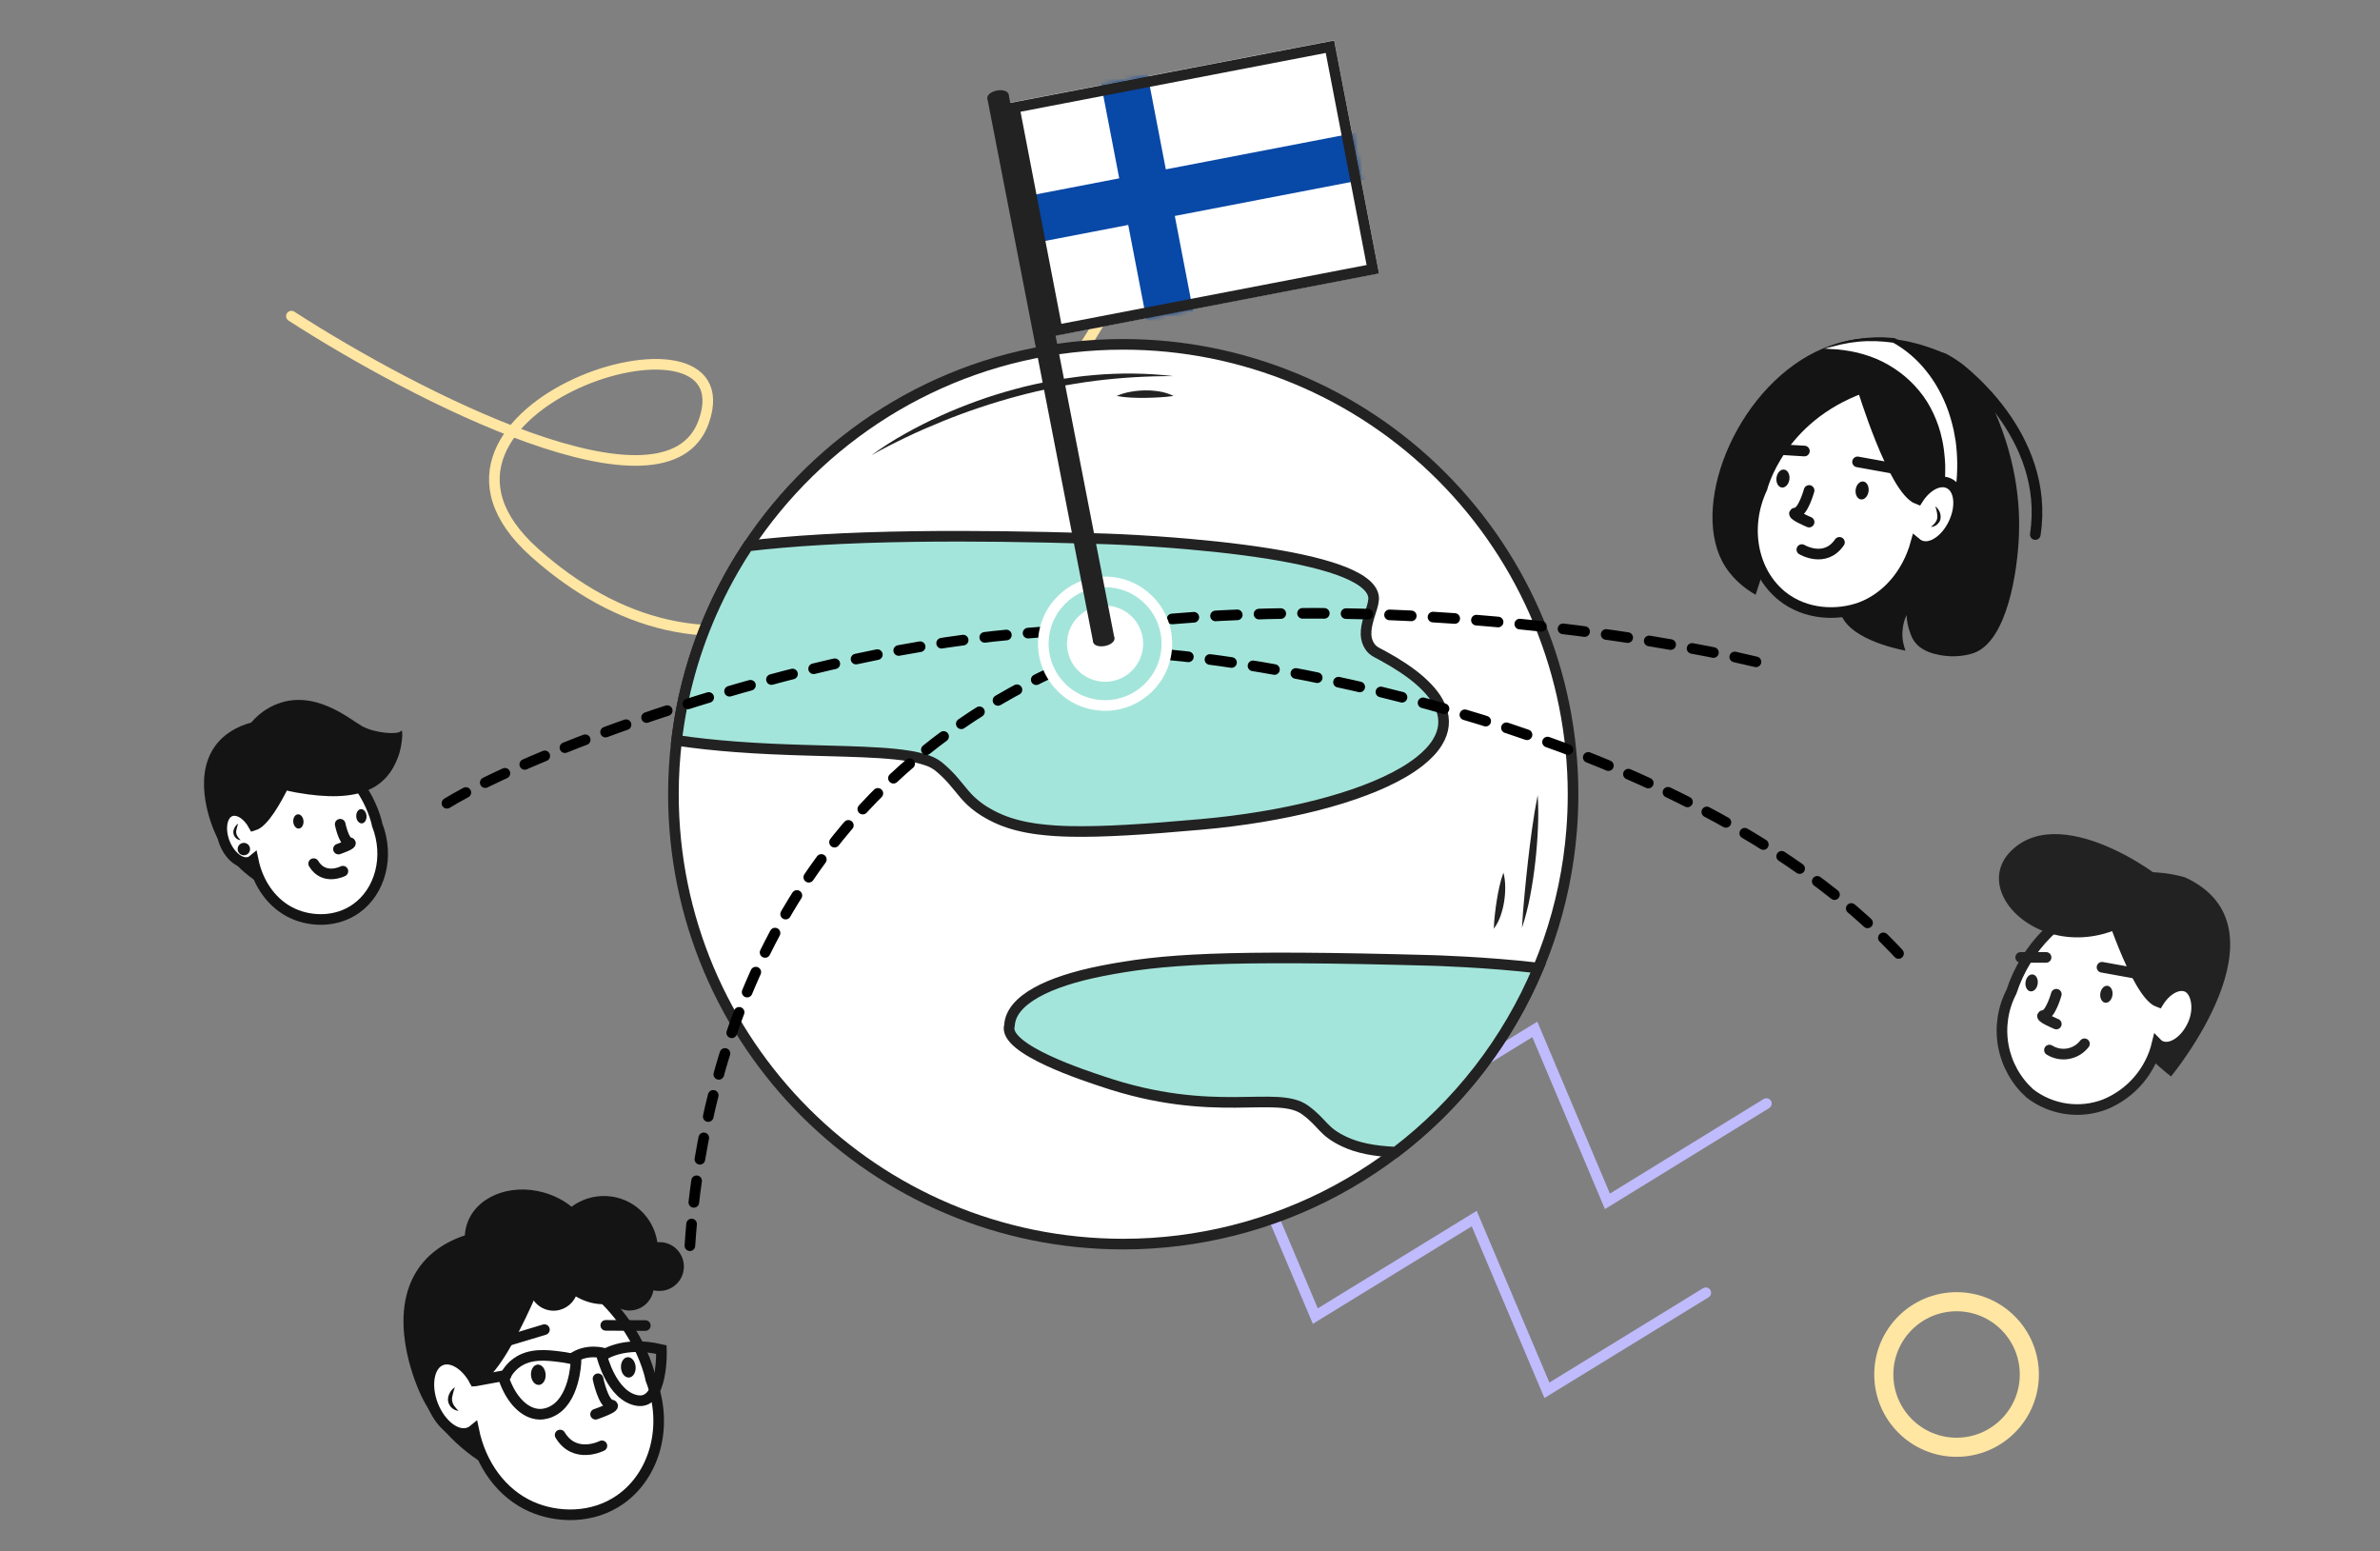 <?xml version="1.0" encoding="UTF-8"?> <svg xmlns="http://www.w3.org/2000/svg" width="560" height="365" viewBox="0 0 560 365" fill="none"><rect x="0" y="0" width="560" height="365" fill="#808080" stroke="none"/><g clip-path="url(#clip0_6571_14486)"><path d="M68.569 74.374C97.341 92.948 157.032 123.894 165.629 99.082C176.374 68.068 87.838 96.259 125.875 130.092C163.911 163.925 217.513 157.71 272.235 51.522" stroke="#FFE6A3" stroke-width="2.5" stroke-linecap="round"></path><path d="M269.236 247.73L306.644 224.725L323.727 265.181L361.134 242.177L378.217 282.633L415.624 259.628" stroke="#BFBBFC" stroke-width="2.5" stroke-miterlimit="10" stroke-linecap="round"></path><path d="M255 292.179L292.386 269.241L309.49 309.63L346.876 286.693L363.981 327.082L401.366 304.144" stroke="#BFBBFC" stroke-width="2.5" stroke-miterlimit="10" stroke-linecap="round"></path><path d="M370.13 186.852C370.13 189.704 370.018 192.53 369.794 195.329C368.395 213.1 362.505 230.225 352.675 245.096C343.033 259.724 329.91 271.73 314.484 280.037C299.058 288.344 281.812 292.693 264.292 292.693C205.838 292.693 158.453 245.306 158.453 186.852C158.452 182.617 158.703 178.386 159.207 174.182C159.274 173.612 159.348 173.046 159.424 172.481C161.557 156.74 167.228 141.686 176.011 128.45C178.051 125.373 180.25 122.404 182.599 119.556C202.012 96.019 231.4 81.013 264.292 81.013C292.362 81.013 319.282 92.164 339.131 112.013C358.98 131.861 370.13 158.782 370.13 186.852Z" fill="white" stroke="#222222" stroke-width="2.5" stroke-miterlimit="10"></path><path d="M361.943 227.741C354.75 244.866 343.189 259.803 328.416 271.061C323.169 270.823 319.467 270.057 316.368 268.614C311.19 266.203 311.317 264.204 307.08 261.136C300.435 256.325 285.766 263.436 259.173 254.358C256.125 253.316 235.817 246.893 237.523 241.24C237.888 235.232 246.66 230.921 259.173 228.442C273.322 225.649 287.543 224.602 337.089 225.962C337.089 225.962 349.721 226.312 361.943 227.741Z" fill="#A4E5DB" stroke="#222222" stroke-width="2.5" stroke-miterlimit="10"></path><path d="M339.212 172.548C338.96 173.275 338.627 173.972 338.22 174.625C337.266 176.188 335.849 177.688 334.043 179.114C332.832 180.061 331.557 180.924 330.227 181.695C319.787 187.815 301.893 192.24 282.649 193.95C269.292 195.143 259.477 195.765 251.899 195.601C249.33 195.561 246.766 195.381 244.217 195.062C240.837 194.618 238.003 193.898 235.501 192.863C234.702 192.531 233.936 192.168 233.197 191.773C233.006 191.67 232.822 191.57 232.644 191.467C231.13 190.642 229.724 189.631 228.46 188.459C227.917 187.945 227.402 187.402 226.917 186.833C226.022 185.798 225.218 184.729 224.195 183.567C223.735 183.045 223.229 182.504 222.65 181.938C222.137 181.44 221.567 180.92 220.918 180.381C220.138 179.759 219.258 179.275 218.316 178.95C216.863 178.442 215.366 178.075 213.843 177.852C209.891 177.201 204.763 176.951 198.838 176.767C195.933 176.677 192.837 176.603 189.593 176.507C184.388 176.35 178.807 176.135 173.033 175.696C170.708 175.52 168.354 175.303 165.972 175.047C163.73 174.809 161.469 174.518 159.203 174.182C159.27 173.612 159.344 173.046 159.42 172.481C159.444 172.302 159.47 172.123 159.494 171.944C159.593 171.291 159.691 170.636 159.787 169.981C159.996 168.684 160.227 167.393 160.482 166.11C160.614 165.45 160.751 164.792 160.894 164.135C161.18 162.822 161.491 161.517 161.827 160.221C162.002 159.553 162.181 158.888 162.366 158.225C162.738 156.894 163.136 155.574 163.559 154.265C163.778 153.588 164.002 152.915 164.236 152.243C164.702 150.893 165.195 149.555 165.715 148.231C165.985 147.544 166.262 146.86 166.545 146.179C167.116 144.809 167.714 143.453 168.341 142.113C168.659 141.416 168.991 140.724 169.338 140.035C170.025 138.639 170.74 137.262 171.485 135.904C171.876 135.195 172.273 134.49 172.677 133.791C173.728 131.973 174.834 130.191 175.995 128.443C185.958 127.279 198.416 126.454 215.301 126.225C218.799 126.177 222.487 126.156 226.363 126.163C232.431 126.163 239.005 126.246 246.146 126.401C249.167 126.466 252.298 126.546 255.537 126.64C257.182 126.687 258.856 126.738 260.558 126.792C260.558 126.792 265.328 126.945 272.257 127.42C274.537 127.577 277.046 127.768 279.696 128.002C283.851 128.364 288.348 128.832 292.815 129.421C294.792 129.681 296.763 129.967 298.697 130.277C302.215 130.845 305.614 131.498 308.696 132.25C310.179 132.612 311.587 132.996 312.906 133.404C315.424 134.184 317.607 135.052 319.305 136.028C320.079 136.455 320.805 136.963 321.471 137.545C322.525 138.499 323.14 139.527 323.21 140.646C323.217 140.758 323.217 140.872 323.21 140.984C323.151 141.656 323.015 142.319 322.804 142.959C322.408 144.302 321.829 145.862 321.564 147.432C321.449 148.066 321.403 148.712 321.428 149.356V149.356C321.465 150.333 321.771 151.28 322.313 152.092C322.494 152.366 322.709 152.616 322.954 152.834C323.271 153.118 323.624 153.359 324.004 153.55C324.481 153.788 324.958 154.048 325.409 154.296C327.193 155.268 328.797 156.232 330.222 157.189C330.983 157.7 331.691 158.206 332.355 158.711C333.61 159.656 334.788 160.701 335.875 161.836C336.374 162.361 336.843 162.914 337.28 163.491C338.079 164.525 338.713 165.677 339.16 166.904C339.37 167.495 339.518 168.105 339.601 168.727C339.772 170.013 339.639 171.322 339.212 172.548V172.548Z" fill="#A4E5DB" stroke="#222222" stroke-width="2.5" stroke-miterlimit="10"></path><path d="M205.055 107.101C207.57 105.255 210.2 103.57 212.928 102.056C215.647 100.527 218.434 99.119 221.29 97.83C224.135 96.531 227.045 95.374 229.986 94.307C232.928 93.24 235.927 92.332 238.946 91.509C241.965 90.687 245.034 90.039 248.112 89.464C249.664 89.216 251.216 88.944 252.768 88.754C253.544 88.661 254.32 88.533 255.096 88.463L257.424 88.238C263.651 87.685 269.919 87.771 276.128 88.494C269.924 88.465 263.724 88.835 257.568 89.604C251.44 90.397 245.371 91.6 239.404 93.205C233.432 94.805 227.564 96.771 221.834 99.092C218.966 100.256 216.122 101.482 213.328 102.825C210.534 104.167 207.752 105.549 205.055 107.101Z" fill="#222222"></path><path d="M262.734 93.159C263.791 92.691 264.901 92.359 266.04 92.169C267.159 91.969 268.292 91.861 269.428 91.847C270.569 91.83 271.709 91.915 272.835 92.103C273.982 92.286 275.094 92.642 276.133 93.159C274.969 93.337 273.863 93.415 272.757 93.481C271.652 93.547 270.553 93.589 269.451 93.601C268.349 93.613 267.243 93.601 266.13 93.543C264.99 93.496 263.856 93.367 262.734 93.159Z" fill="#222222"></path><path d="M353.752 205.297C354.034 206.417 354.174 207.568 354.168 208.723C354.177 209.859 354.091 210.994 353.913 212.116C353.738 213.244 353.46 214.353 353.085 215.431C352.711 216.53 352.173 217.566 351.487 218.503C351.508 217.326 351.619 216.223 351.74 215.122C351.862 214.02 352.006 212.931 352.181 211.843C352.356 210.755 352.554 209.667 352.8 208.579C353.039 207.464 353.357 206.367 353.752 205.297Z" fill="#222222"></path><path d="M361.807 187.064C361.973 189.578 361.992 192.204 361.863 194.88C361.75 197.508 361.543 200.16 361.243 202.808C360.945 205.468 360.546 208.114 360.052 210.715C359.557 213.364 358.901 215.914 358.108 218.275C358.254 215.543 358.484 212.958 358.724 210.374C358.965 207.79 359.227 205.227 359.519 202.659C359.812 200.09 360.129 197.516 360.494 194.928C360.855 192.28 361.294 189.651 361.807 187.064Z" fill="#222222"></path><path d="M460.369 304C449.673 304 441 312.673 441 323.369C441 334.065 449.673 342.738 460.369 342.738C471.066 342.738 479.739 334.065 479.739 323.369C479.739 312.673 471.066 304 460.369 304ZM460.369 338.244C452.161 338.244 445.494 331.578 445.494 323.369C445.494 315.16 452.161 308.494 460.369 308.494C468.578 308.494 475.245 315.144 475.245 323.369C475.245 331.578 468.578 338.244 460.369 338.244Z" fill="#FFE6A3"></path><rect x="237.203" y="24.257" width="78.138" height="55.813" transform="rotate(-10.904 237.203 24.257)" fill="white"></rect><mask id="mask0_6571_14486" style="mask-type:luminance" maskUnits="userSpaceOnUse" x="237" y="9" width="88" height="71"><rect x="238.667" y="25.248" width="75.638" height="53.313" transform="rotate(-10.904 238.667 25.248)" fill="white" stroke="white" stroke-width="2.5"></rect></mask><g mask="url(#mask0_6571_14486)"><path fill-rule="evenodd" clip-rule="evenodd" d="M239.886 57.844L265.462 52.918L270.389 78.493L281.35 76.382L276.423 50.806L323.921 41.656L321.81 30.695L274.312 39.845L269.385 14.269L258.424 16.381L263.35 41.956L237.775 46.883L239.886 57.844Z" fill="#0848A6"></path></g><rect x="238.659" y="25.3" width="75.638" height="53.313" transform="rotate(-10.904 238.659 25.3)" stroke="#222222" stroke-width="2.5"></rect><path d="M405.224 132.059C407.266 135.929 410.413 138.396 413.093 139.928C414.029 136.993 415.007 134.058 415.943 131.123C416.07 133.292 416.666 137.035 419.26 139.885C424.62 145.755 434.275 143.33 435.679 142.99C445.632 140.523 452.905 124.402 456.138 101.604C456.606 98.499 456.946 95.224 457.244 91.863C457.499 89.056 457.669 86.206 457.797 83.271C455.16 82.08 450.821 80.421 445.632 79.784C441.251 79.231 436.274 79.401 431.128 81.145C430.49 81.357 429.852 81.612 429.214 81.868C409.52 89.949 397.695 117.597 405.224 132.059Z" fill="#141414"></path><path d="M467.871 93.607C474.677 107.431 475.272 119.128 475.06 125.466C474.762 134.653 472.21 150.689 464.554 153.581C463.575 153.964 461.491 154.474 458.939 154.389C458.046 154.347 452.431 154.134 450.262 150.646C449.837 150.008 449.539 149.158 449.454 148.902C448.816 147.201 448.646 145.712 448.603 144.691C448.22 145.5 447.795 146.691 447.667 148.222C447.455 150.391 448.008 152.135 448.348 153.071C446.136 152.645 434.184 150.136 432.908 143.586C431.929 138.524 438.31 133.675 443.754 128.486C450.9 121.723 460.045 110.919 467.871 93.607Z" fill="#141414"></path><path d="M446.557 135.504C448.599 134.951 460.509 131.421 466.506 119.001C467.399 117.129 473.907 103.178 466.931 91.566C464.081 86.887 460.168 84.378 457.829 83.187C457.829 83.187 444.473 78.678 437.2 86.079C434.35 88.971 433.627 92.417 432.861 96.202C430.139 108.92 433.967 123.935 443.41 132.867C444.643 134.058 445.792 134.951 446.557 135.504Z" fill="#141414"></path><path d="M429.206 82.081C434.651 82.294 444.434 83.995 451.324 92.587C453.749 95.607 455.237 98.797 456.173 101.817C458.215 108.538 457.279 114.365 457.066 115.599L460.171 117.002C462.128 107.942 460.895 99.095 457.322 92.077C454.642 86.845 450.644 82.592 445.71 79.997C441.329 79.444 436.352 79.614 431.205 81.358C430.482 81.613 429.844 81.826 429.206 82.081Z" fill="white"></path><path d="M429.118 82.124C429.373 82.166 429.629 82.209 429.926 82.251L430.734 82.379C431.245 82.421 431.755 82.507 432.266 82.634C432.776 82.719 433.286 82.847 433.797 82.932L435.286 83.315C437.285 83.825 439.199 84.506 441.028 85.399C444.686 87.143 447.961 89.652 450.556 92.757C451.874 94.289 453.023 95.99 453.958 97.776C454.937 99.563 455.66 101.477 456.213 103.434C456.468 104.412 456.723 105.433 456.851 106.454C457.021 107.474 457.106 108.495 457.148 109.516C457.191 110.537 457.191 111.558 457.106 112.579C457.063 113.599 456.936 114.62 456.723 115.641L456.681 115.854L456.851 115.939C457.872 116.407 458.892 116.917 459.913 117.428L460.253 117.598L460.339 117.215C461.147 113.727 461.615 110.154 461.487 106.539C461.402 102.923 460.721 99.35 459.53 95.905C458.935 94.204 458.212 92.502 457.361 90.928C456.468 89.355 455.49 87.823 454.299 86.42C453.15 85.016 451.832 83.74 450.428 82.549C449.024 81.401 447.451 80.422 445.834 79.572L445.707 79.529H445.622C444.218 79.401 442.772 79.316 441.368 79.359C439.964 79.401 438.518 79.529 437.115 79.742C435.711 79.954 434.35 80.252 432.989 80.677C432.308 80.89 431.67 81.103 430.99 81.358C430.649 81.486 430.267 81.656 429.969 81.826C429.756 81.826 429.458 81.996 429.118 82.124ZM429.288 82.081C429.629 81.954 429.969 81.868 430.309 81.783C430.649 81.698 430.905 81.613 431.245 81.528C431.925 81.358 432.606 81.188 433.244 81.018C434.605 80.72 435.966 80.507 437.327 80.38C440.092 80.125 442.857 80.252 445.536 80.635L445.324 80.55C448.344 82.209 451.023 84.506 453.193 87.228C455.362 89.908 457.063 93.013 458.254 96.245C458.85 97.862 459.318 99.563 459.701 101.264C459.871 102.115 459.998 102.966 460.168 103.859C460.253 104.71 460.381 105.603 460.424 106.454C460.551 108.197 460.551 109.941 460.466 111.685C460.381 113.429 460.126 115.173 459.828 116.917L460.296 116.704C459.275 116.279 458.212 115.811 457.191 115.343L457.319 115.641C457.489 114.62 457.574 113.557 457.659 112.536C457.701 111.515 457.701 110.452 457.701 109.431C457.659 108.41 457.574 107.347 457.446 106.326C457.404 105.816 457.319 105.305 457.234 104.795C457.148 104.284 457.063 103.774 456.936 103.263C456.51 101.222 455.83 99.223 454.937 97.309C454.043 95.394 452.938 93.566 451.576 91.949C448.897 88.674 445.366 86.079 441.496 84.421C439.539 83.612 437.54 83.017 435.456 82.634C434.435 82.464 433.372 82.294 432.351 82.209C431.84 82.166 431.33 82.124 430.777 82.124C430.522 82.124 430.267 82.081 430.054 82.124C429.799 82.039 429.543 82.081 429.288 82.081Z" fill="#141414"></path><path d="M459.696 123.127C457.782 127.168 454.209 129.465 451.657 128.274C451.36 128.146 451.062 127.934 450.807 127.721C448.85 134.867 444.044 140.566 437.791 142.906C432.304 144.905 424.818 144.692 419.246 140.184C412.44 134.654 410.229 124.19 414.61 114.833C414.61 114.833 418.608 98.329 438.216 91.226C438.216 91.226 445.532 115.343 451.275 117.427C453.274 114.28 456.294 112.664 458.505 113.684C461.1 114.833 461.61 119.086 459.696 123.127Z" fill="white" stroke="#141414" stroke-width="2.5" stroke-miterlimit="10" stroke-linecap="round"></path><path d="M416.315 105.603L424.566 106.113" stroke="#141414" stroke-width="2.5" stroke-miterlimit="10" stroke-linecap="round"></path><path d="M437.069 108.665L447.66 110.579" stroke="#141414" stroke-width="2.5" stroke-miterlimit="10" stroke-linecap="round"></path><path d="M419.232 114.694C418.394 114.581 417.841 113.546 417.998 112.382C418.154 111.218 418.961 110.365 419.799 110.478C420.637 110.591 421.19 111.626 421.033 112.79C420.877 113.954 420.07 114.806 419.232 114.694Z" fill="#141414"></path><path d="M437.861 117.499C437.023 117.387 436.47 116.352 436.627 115.188C436.783 114.024 437.59 113.171 438.428 113.284C439.266 113.396 439.818 114.431 439.662 115.596C439.506 116.76 438.699 117.612 437.861 117.499Z" fill="#141414"></path><path d="M423.965 129.295C423.965 129.295 429.41 132.57 432.812 127.593Z" fill="white"></path><path d="M423.965 129.295C423.965 129.295 429.41 132.57 432.812 127.593" stroke="#141414" stroke-width="2.5" stroke-miterlimit="10" stroke-linecap="round"></path><path d="M425.672 115.386C425.672 115.386 424.268 120.49 422.567 120.66C420.908 120.83 425.672 122.83 425.672 122.83" fill="white"></path><path d="M425.672 115.386C425.672 115.386 424.268 120.49 422.567 120.66C420.908 120.83 425.672 122.83 425.672 122.83" stroke="#141414" stroke-width="2.5" stroke-miterlimit="10" stroke-linecap="round"></path><path d="M455.367 119.129C455.367 119.129 457.919 122.446 454.346 123.978Z" fill="white"></path><path d="M455.365 119.129C455.535 119.639 455.663 120.064 455.748 120.532C455.833 121 455.875 121.426 455.833 121.808C455.79 122.234 455.62 122.574 455.365 122.957C455.237 123.127 455.067 123.297 454.897 123.467C454.727 123.637 454.514 123.765 454.344 123.978C454.599 123.935 454.854 123.893 455.11 123.807C455.322 123.68 455.62 123.595 455.79 123.382C456.003 123.212 456.173 122.999 456.343 122.744C456.428 122.617 456.471 122.489 456.513 122.361C456.556 122.234 456.598 122.064 456.598 121.936C456.683 121.383 456.556 120.788 456.343 120.32C456.088 119.852 455.79 119.426 455.365 119.129Z" fill="#141414"></path><path d="M460.771 86.546C460.771 86.546 482.507 102.284 478.891 125.763" stroke="#141414" stroke-width="2.5" stroke-miterlimit="10" stroke-linecap="round"></path><path d="M62.552 208.688C60.202 207.412 53.518 203.382 50.261 195.188C49.488 193.24 44.787 181.385 51.772 174.131C57.213 168.522 67.657 167.817 72.359 172.485C74.441 174.534 74.81 177.086 75.314 180.21C76.825 189.781 73.098 200.729 65.239 206.875C64.164 207.715 63.191 208.319 62.552 208.688Z" fill="#141414"></path><path d="M52.846 198.278C54.156 201.569 56.842 203.584 58.891 202.744C59.126 202.644 59.361 202.509 59.563 202.341C60.738 208.084 64.197 212.819 69.033 214.969C73.231 216.849 79.142 217.051 83.776 213.76C89.418 209.763 91.702 201.636 88.747 194.046C88.747 194.046 86.43 180.848 71.35 174.198C71.35 174.198 64.332 192.804 59.697 194.181C58.286 191.595 55.969 190.15 54.189 190.856C52.174 191.662 51.57 194.987 52.846 198.278Z" fill="white" stroke="#141414" stroke-width="2.5" stroke-miterlimit="10" stroke-linecap="round"></path><path d="M83.824 192.117C83.761 191.192 84.25 190.405 84.916 190.359C85.582 190.313 86.174 191.027 86.237 191.952C86.3 192.877 85.811 193.664 85.145 193.71C84.479 193.755 83.888 193.042 83.824 192.117Z" fill="#141414"></path><path d="M69 193.335C68.937 192.41 69.425 191.623 70.092 191.577C70.758 191.532 71.349 192.245 71.413 193.17C71.476 194.095 70.987 194.882 70.321 194.928C69.655 194.974 69.064 194.261 69 193.335Z" fill="#141414"></path><path d="M80.684 204.961C80.684 204.961 76.251 207.244 73.799 203.181Z" fill="white"></path><path d="M80.684 204.961C80.684 204.961 76.251 207.244 73.799 203.181" stroke="#141414" stroke-width="2.5" stroke-miterlimit="10" stroke-linecap="round"></path><path d="M80.044 193.912C80.044 193.912 80.884 198.009 82.194 198.21C83.504 198.446 79.641 199.755 79.641 199.755" fill="white"></path><path d="M80.044 193.912C80.044 193.912 80.884 198.009 82.194 198.21C83.504 198.446 79.641 199.755 79.641 199.755" stroke="#141414" stroke-width="2.5" stroke-miterlimit="10" stroke-linecap="round"></path><path d="M56.046 193.792C56.046 193.792 53.863 196.277 56.617 197.688Z" fill="white"></path><path d="M56.044 193.792C55.675 193.994 55.406 194.33 55.204 194.699C55.003 195.068 54.868 195.505 54.902 195.942C54.936 196.042 54.936 196.177 54.969 196.277C55.003 196.378 55.036 196.513 55.104 196.613C55.204 196.815 55.339 197.016 55.507 197.151C55.641 197.319 55.842 197.386 56.044 197.52C56.245 197.587 56.447 197.654 56.648 197.688C56.514 197.52 56.38 197.386 56.245 197.251C56.145 197.083 56.01 196.983 55.91 196.815C55.708 196.513 55.607 196.21 55.574 195.908C55.54 195.572 55.607 195.236 55.708 194.9C55.775 194.531 55.91 194.162 56.044 193.792Z" fill="#141414"></path><path d="M69.766 186.467C84.834 189.138 91.046 185.348 93.738 177.906C94.708 175.223 94.897 171.224 94.349 171.977C93.664 172.919 88.121 172.512 85.125 170.8C82.128 169.087 73.683 161.795 64.522 165.904C55.361 170.014 50.931 183.128 69.766 186.467Z" fill="#141414"></path><ellipse cx="1.46" cy="1.46" rx="1.46" ry="1.46" transform="matrix(-1 0 0 1 58.836 198.296)" fill="#141414"></ellipse><path d="M115.725 345.476C112.368 343.654 102.823 337.898 98.171 326.196C97.068 323.414 90.353 306.484 100.329 296.124C108.099 288.115 123.015 287.108 129.73 293.774C132.703 296.7 133.231 300.345 133.95 304.805C136.108 318.474 130.785 334.109 119.562 342.886C118.027 344.085 116.636 344.949 115.725 345.476Z" fill="#141414"></path><path d="M101.863 330.609C103.734 335.309 107.57 338.186 110.496 336.987C110.832 336.843 111.167 336.652 111.455 336.412C113.134 344.613 118.074 351.376 124.98 354.445C130.975 357.131 139.417 357.419 146.035 352.719C154.093 347.011 157.354 335.405 153.133 324.565C153.133 324.565 149.824 305.717 128.29 296.22C128.29 296.22 118.266 322.791 111.647 324.757C109.633 321.064 106.323 319.002 103.781 320.009C100.904 321.16 100.041 325.908 101.863 330.609Z" fill="white" stroke="#141414" stroke-width="2.5" stroke-miterlimit="10" stroke-linecap="round"></path><path d="M151.84 311.856L142.535 311.808" stroke="#141414" stroke-width="2.5" stroke-miterlimit="10" stroke-linecap="round"></path><path d="M128.098 312.815L116.491 316.316" stroke="#141414" stroke-width="2.5" stroke-miterlimit="10" stroke-linecap="round"></path><path d="M146.114 321.811C146.023 320.489 146.721 319.365 147.672 319.3C148.624 319.235 149.468 320.253 149.559 321.575C149.649 322.896 148.951 324.02 148 324.085C147.049 324.15 146.204 323.132 146.114 321.811Z" fill="#141414"></path><path d="M124.938 323.55C124.847 322.229 125.545 321.105 126.497 321.039C127.448 320.974 128.293 321.993 128.383 323.314C128.474 324.635 127.776 325.759 126.824 325.824C125.873 325.89 125.028 324.871 124.938 323.55Z" fill="#141414"></path><path d="M141.625 340.153C141.625 340.153 135.294 343.414 131.793 337.611Z" fill="white"></path><path d="M141.625 340.153C141.625 340.153 135.294 343.414 131.793 337.611" stroke="#141414" stroke-width="2.5" stroke-miterlimit="10" stroke-linecap="round"></path><path d="M140.711 324.374C140.711 324.374 141.91 330.225 143.781 330.513C145.651 330.849 140.136 332.719 140.136 332.719" fill="white"></path><path d="M140.711 324.374C140.711 324.374 141.91 330.225 143.781 330.513C145.651 330.849 140.136 332.719 140.136 332.719" stroke="#141414" stroke-width="2.5" stroke-miterlimit="10" stroke-linecap="round"></path><path d="M107.044 326.388C107.044 326.388 103.927 329.937 107.859 331.951Z" fill="white"></path><path d="M107.039 326.388C106.511 326.675 106.128 327.155 105.84 327.683C105.552 328.21 105.36 328.834 105.408 329.457C105.456 329.601 105.456 329.793 105.504 329.937C105.552 330.081 105.6 330.272 105.696 330.416C105.84 330.704 106.032 330.992 106.272 331.184C106.464 331.423 106.751 331.519 107.039 331.711C107.327 331.807 107.615 331.903 107.902 331.951C107.71 331.711 107.519 331.519 107.327 331.328C107.183 331.088 106.991 330.944 106.847 330.704C106.559 330.272 106.416 329.841 106.368 329.409C106.32 328.93 106.416 328.45 106.559 327.97C106.655 327.443 106.847 326.915 107.039 326.388Z" fill="#141414"></path><path d="M155.628 317.515C155.628 317.515 156.107 330.416 150.016 329.505C143.925 328.546 141.623 319.049 141.623 319.049C141.623 319.049 146.371 315.308 155.628 317.515Z" stroke="#141414" stroke-width="2.5" stroke-miterlimit="10" stroke-linecap="round"></path><path d="M118.561 324.373C120.239 329.265 123.405 332.575 126.858 332.719C128.201 332.767 129.208 332.335 129.64 332.143C135.155 329.697 135.539 320.68 135.539 319.961C134.724 319.721 133.381 319.385 131.702 319.194C128.681 318.81 124.7 318.33 121.534 320.632C120.815 321.16 119.52 322.263 118.561 324.373Z" stroke="#141414" stroke-width="2.5" stroke-miterlimit="10" stroke-linecap="round"></path><path d="M142.105 318.378C142.105 318.378 138.029 317.131 134.624 319.625Z" fill="white"></path><path d="M142.105 318.378C142.105 318.378 138.029 317.131 134.624 319.625" stroke="#141414" stroke-width="2.5" stroke-miterlimit="10" stroke-linecap="round"></path><path d="M111.74 324.901L119.078 323.558" stroke="#141414" stroke-width="2.5" stroke-miterlimit="10" stroke-linecap="round"></path><path d="M121.096 304.613C122.487 304.997 123.829 305.236 125.172 305.332C126.084 307.011 127.81 308.21 129.873 308.354C132.319 308.498 134.525 307.107 135.484 304.997C137.163 306.004 139.129 306.675 141.239 306.819C142.199 306.867 143.158 306.819 144.117 306.675C145.076 307.586 146.323 308.21 147.714 308.306C150.688 308.498 153.23 306.435 153.757 303.558C154.093 303.654 154.429 303.702 154.812 303.702C157.978 303.893 160.711 301.495 160.903 298.33C161.095 295.165 158.697 292.431 155.532 292.239C155.244 292.239 154.956 292.239 154.668 292.239C153.805 286.436 149.009 281.783 142.918 281.4C139.752 281.208 136.827 282.167 134.477 283.894C132.702 282.455 130.544 281.304 128.05 280.584C119.897 278.234 111.695 281.687 109.777 288.306C107.858 294.925 112.894 302.215 121.096 304.613Z" fill="#141414"></path><path d="M510.833 253.245C510.833 253.245 539.796 218.257 514.145 206.418C514.145 206.418 493.004 199.652 490.573 217.94C488.141 236.227 510.833 253.245 510.833 253.245Z" fill="#222222"></path><path d="M515.908 241.195C514.111 245.035 510.729 247.185 508.333 246.057C508.041 245.935 507.777 245.756 507.557 245.528C506.789 248.717 505.273 251.677 503.135 254.165C500.997 256.652 498.298 258.595 495.26 259.834C492.349 260.949 489.201 261.297 486.116 260.847C483.031 260.397 480.114 259.162 477.643 257.262C474.368 254.321 472.162 250.376 471.371 246.046C470.58 241.716 471.249 237.246 473.274 233.337C474.972 228.135 477.873 223.407 481.743 219.538C485.612 215.668 490.34 212.766 495.542 211.068C495.542 211.068 502.589 233.795 507.875 235.733C509.742 232.738 512.631 231.188 514.71 232.21C516.789 233.231 517.705 237.389 515.908 241.195Z" fill="white" stroke="#222222" stroke-width="2.5" stroke-miterlimit="10"></path><path d="M475.457 225.243H481.43" stroke="#222222" stroke-width="2.5" stroke-miterlimit="10" stroke-linecap="round"></path><path d="M494.591 227.561L504.562 229.358" stroke="#222222" stroke-width="2.5" stroke-miterlimit="10" stroke-linecap="round"></path><path d="M477.759 233.231C476.969 233.125 476.447 232.148 476.595 231.048C476.743 229.949 477.504 229.144 478.295 229.25C479.086 229.357 479.607 230.334 479.459 231.433C479.311 232.533 478.55 233.338 477.759 233.231Z" fill="#222222"></path><path d="M495.353 235.905C494.562 235.799 494.041 234.821 494.189 233.722C494.337 232.623 495.098 231.818 495.889 231.924C496.679 232.03 497.2 233.008 497.053 234.107C496.905 235.206 496.144 236.011 495.353 235.905Z" fill="#222222"></path><path d="M482.22 247.044C483.533 247.864 485.104 248.167 486.628 247.894C488.152 247.62 489.519 246.79 490.465 245.564" fill="white"></path><path d="M482.22 247.044C483.533 247.864 485.104 248.167 486.628 247.894C488.152 247.62 489.519 246.79 490.465 245.564" stroke="#222222" stroke-width="2.5" stroke-miterlimit="10" stroke-linecap="round"></path><path d="M483.84 233.902C483.84 233.902 482.501 238.694 480.915 238.87C479.33 239.047 483.84 240.914 483.84 240.914" fill="white"></path><path d="M483.84 233.902C483.84 233.902 482.501 238.694 480.915 238.87C479.33 239.047 483.84 240.914 483.84 240.914" stroke="#222222" stroke-width="2.5" stroke-miterlimit="10" stroke-linecap="round"></path><path d="M510.834 208.955C511.61 208.144 485.923 188.131 473.414 199.97C460.906 211.809 489.2 234.324 510.834 208.955Z" fill="#222222"></path><path d="M162.328 293.071C164.177 265.201 174.443 189.579 251.913 156.134" stroke="black" stroke-width="2.5" stroke-linecap="round" stroke-dasharray="5.12 5.12"></path><path d="M105.164 188.982C125.641 176.468 193.47 150.844 249.78 148.455" stroke="black" stroke-width="2.5" stroke-linecap="round" stroke-dasharray="5.12 5.12"></path><path d="M413.166 155.708C388.566 149.735 324.434 139.582 264.711 146.749" stroke="black" stroke-width="2.5" stroke-linecap="round" stroke-dasharray="5.12 5.12"></path><path d="M274.523 154.001C314.908 157.698 406.512 177.635 449.855 227.802" stroke="black" stroke-width="2.5" stroke-linecap="round" stroke-dasharray="5.12 5.12"></path><circle cx="260.018" cy="151.442" r="14.534" fill="#A4E5DB" stroke="white" stroke-width="2.5"></circle><circle cx="260.017" cy="151.442" r="8.959" fill="white"></circle><rect x="232.316" y="23.162" width="5.091" height="130.329" transform="rotate(-11.016 232.316 23.162)" fill="#222222"></rect><ellipse cx="234.812" cy="22.676" rx="2.545" ry="1.398" transform="rotate(-11.016 234.812 22.676)" fill="#222222"></ellipse><ellipse cx="259.723" cy="150.604" rx="2.545" ry="1.398" transform="rotate(-11.016 259.723 150.604)" fill="#222222"></ellipse></g><defs><clipPath id="clip0_6571_14486"><rect width="560" height="365" fill="white"></rect></clipPath></defs></svg> 